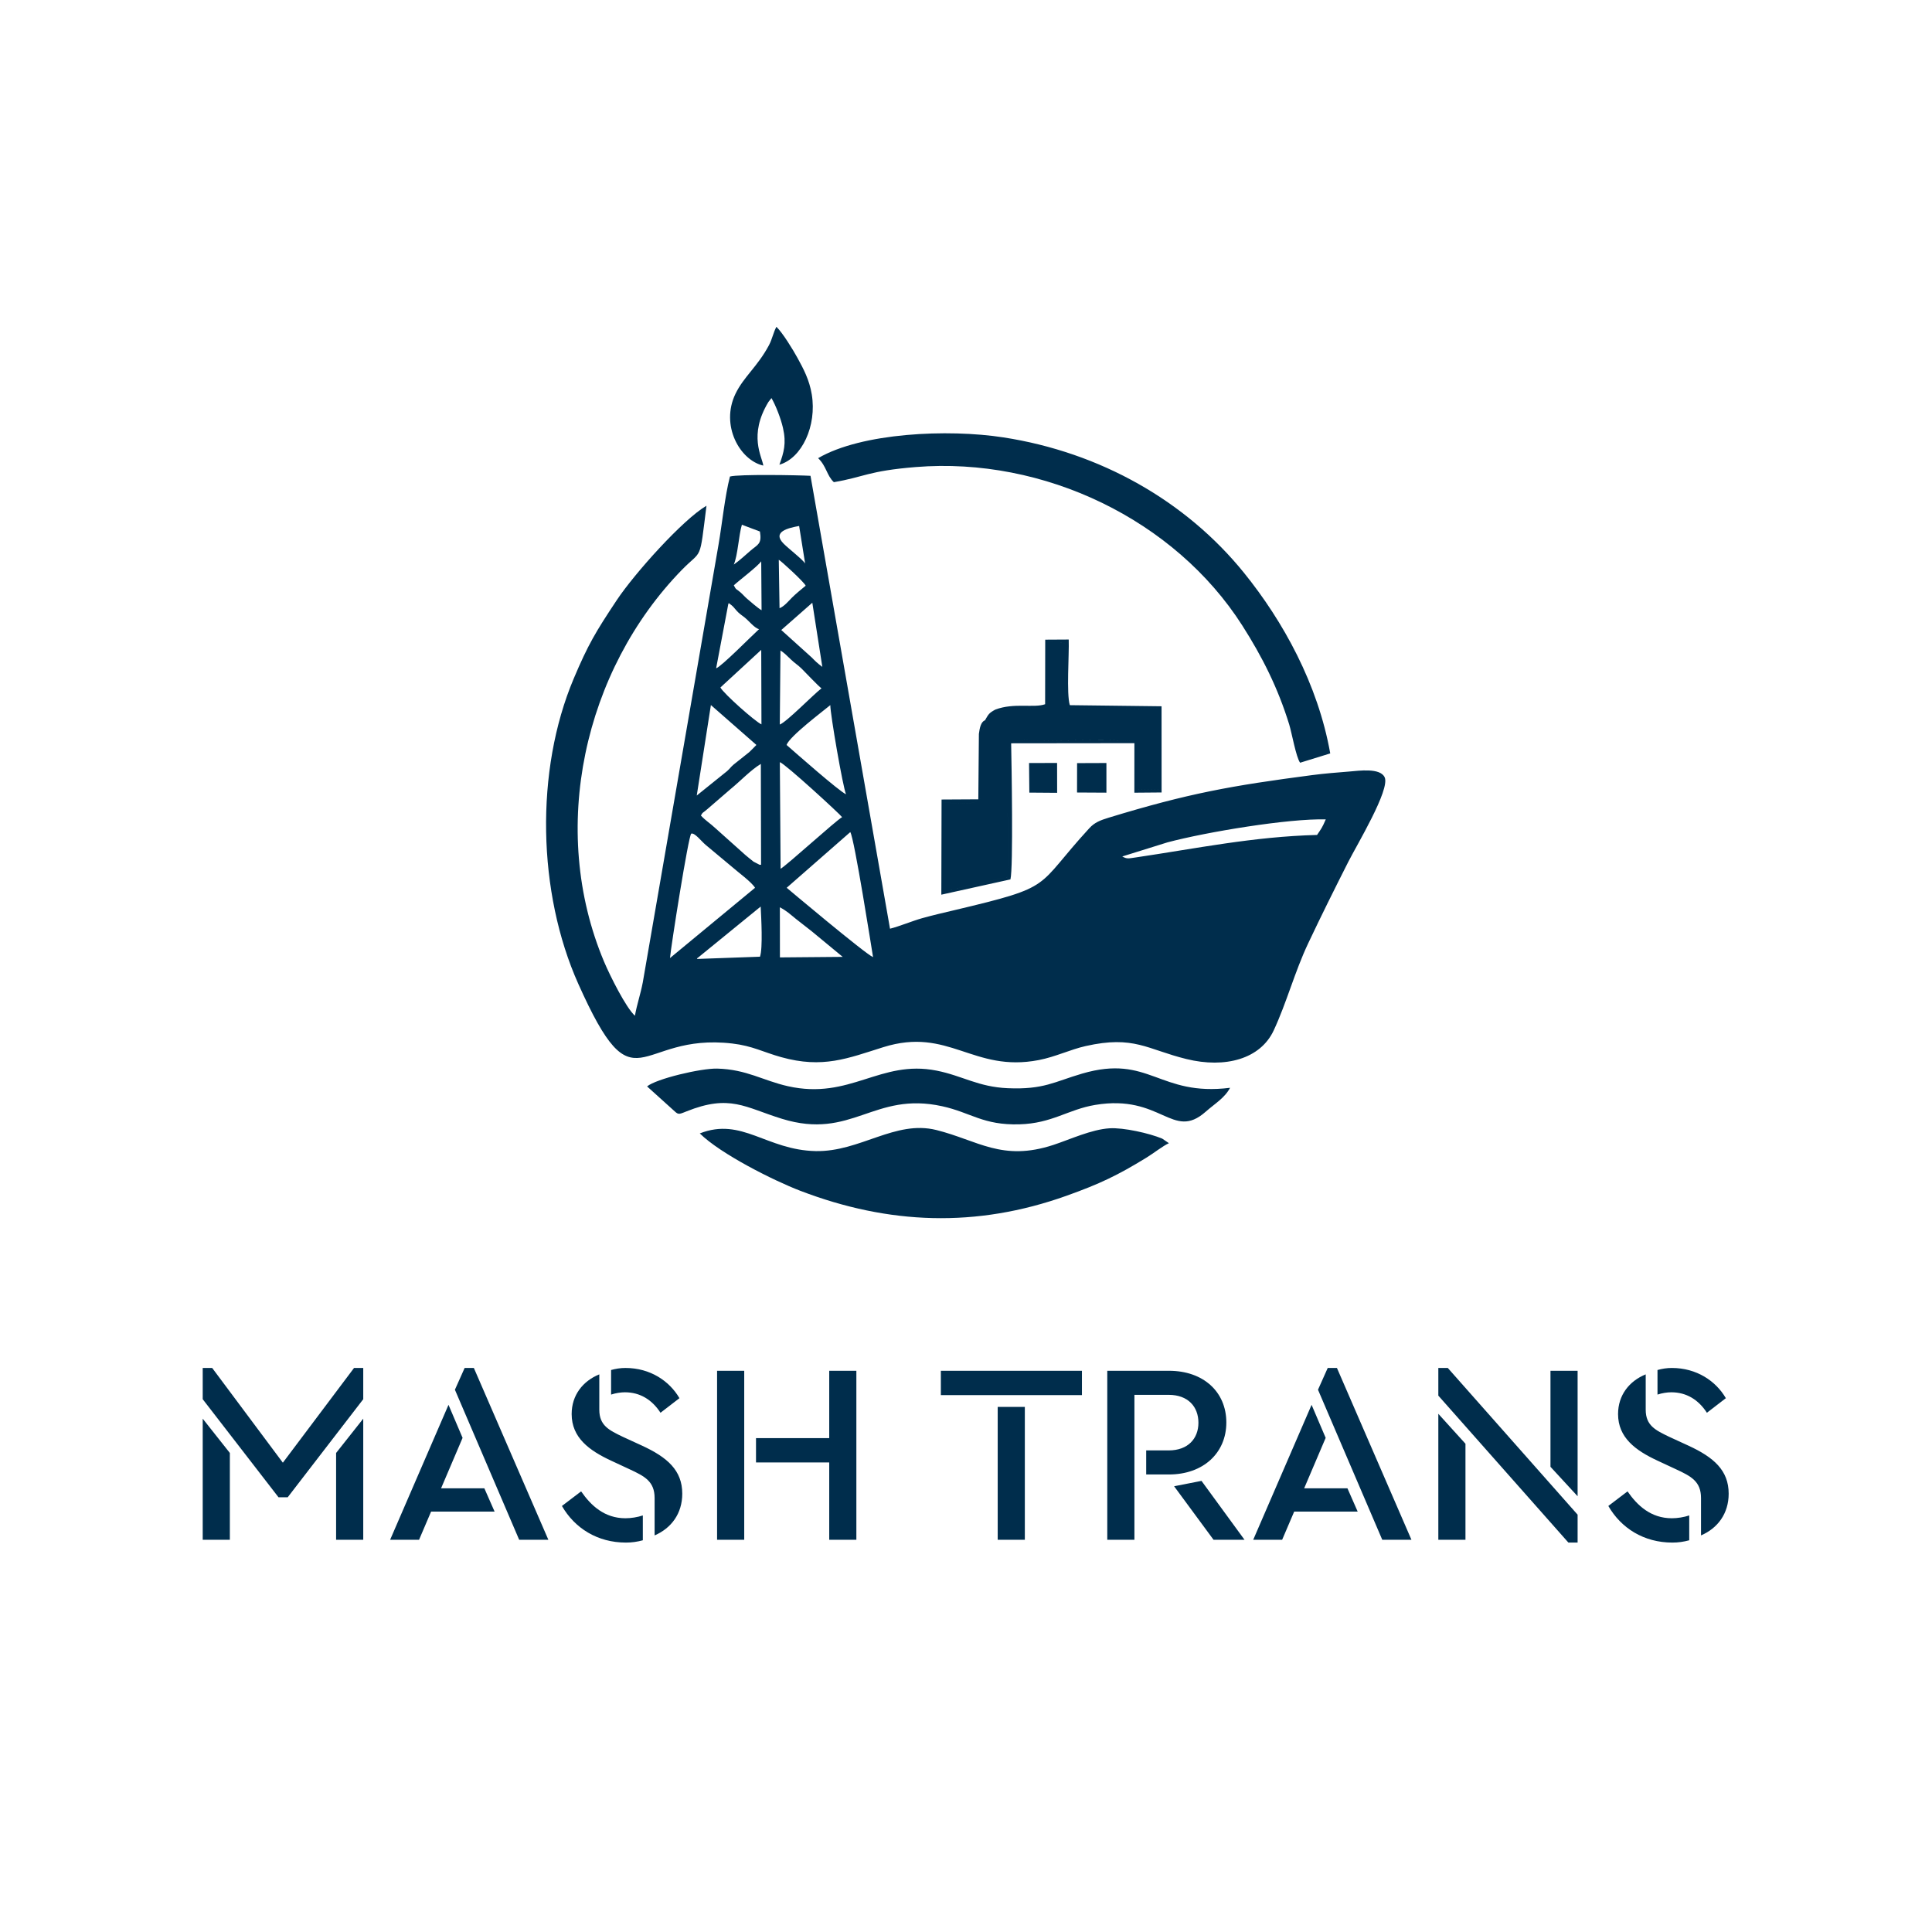 <?xml version="1.0" encoding="UTF-8"?>
<!DOCTYPE svg PUBLIC "-//W3C//DTD SVG 1.1//EN" "http://www.w3.org/Graphics/SVG/1.1/DTD/svg11.dtd">
<!-- Creator: CorelDRAW -->
<svg xmlns="http://www.w3.org/2000/svg" xml:space="preserve" width="3189px" height="3189px" version="1.1" style="shape-rendering:geometricPrecision; text-rendering:geometricPrecision; image-rendering:optimizeQuality; fill-rule:evenodd; clip-rule:evenodd"
viewBox="0 0 3189 3189"
 xmlns:xlink="http://www.w3.org/1999/xlink"
 xmlns:xodm="http://www.corel.com/coreldraw/odm/2003">
 <defs>
  <style type="text/css">
   <![CDATA[
    .fil0 {fill:#002D4C}
    .fil1 {fill:#002D4C;fill-rule:nonzero}
   ]]>
  </style>
 </defs>
 <g id="Слой_x0020_1">
  <path class="fil0" d="M1287.32 1533.13l-0.07 -35.54c11.75,6.22 16.52,11.17 26.73,19.35 8.76,7.01 16.52,13.03 25.88,20.26l51.12 42.23 -103.62 0.89 -0.04 -47.19zm-136.97 49.74c0.48,-0.78 1.25,-2.42 1.52,-1.93l103.72 -84.57c0.89,18.11 3.76,68.58 -1.15,82.78l-104.09 3.72zm148.17 -117.49l104.96 -91.9c6.63,9.32 35.86,196.23 37.6,206.38 -12.32,-4.82 -142.07,-114.04 -142.56,-114.48zm-192.64 116.04c1.69,-19.58 30.41,-201.78 35.09,-205.41 5.91,-1.86 16.47,12.5 24.11,18.83l41.52 34.64c12.64,11.11 33.4,25.84 39.7,35.9l-140.42 116.04zm1068.08 -203.24c-105.07,2.7 -199.79,22.47 -300.1,37.24 -11.51,1.7 -13.94,2.49 -21.46,-1.72l74.77 -23.32c64.26,-17.14 200.4,-39.61 261.17,-37.87 -6.06,14.06 -7,14.69 -14.38,25.67zm-885.49 55.82l-1.25 -176.01c9.2,3 100.17,86.64 102.77,90.82 -10.36,5.67 -90.88,79.15 -101.52,85.19zm-131.51 -87.85c2.95,-5.88 3.17,-3.96 10.84,-10.78l37.86 -32.7c16.3,-13.24 33.5,-31.72 50.21,-41.72l0.36 166.5c-1.24,0.14 -2.05,-0.35 -2.2,0.09l-10.26 -5.29c-5.32,-4.3 -8.67,-6.85 -13.6,-11.09l-48.74 -43.61c-9.88,-9.23 -16.6,-12.77 -24.47,-21.4zm141.35 -116.53c5.15,-14.45 59.51,-55.18 72.22,-65.76 -0.12,14.76 20.8,135.74 25.94,147.16 -11.34,-4.9 -82.31,-67.52 -98.16,-81.4zm-124.89 -65.86l75.12 65.86 -6.5 6.63c-1.5,1.48 -3.46,3.49 -5.38,5.28l-25.77 20.5c-5.05,4.34 -5.84,6.39 -10.69,10.73l-50.12 40.34 23.34 -149.34zm83.09 -91.08l0.36 122.98c-10.75,-4.87 -62.54,-50.94 -67.75,-60.89l67.39 -62.09zm31.74 0.99c7.29,4.87 9.66,7.62 17.5,15.13 6.4,6.12 11.75,9.19 17.65,15.07 5.54,5.49 28.84,30.15 32.59,32.29 -14.02,10.79 -57,55.13 -68.85,59.79l1.11 -122.28zm52.57 -78.79l16.53 105.87c-8.19,-5.97 -11.57,-9.47 -17.86,-15.83l-49.9 -45 51.23 -45.04zm-138.79 2.73c0.13,-1.13 0.55,-1.42 0.92,-2.09 8.51,6.24 6.7,5.57 12.95,12.52 4.91,5.46 7.51,6.61 13.24,11.17 7.13,5.66 16.33,17.65 23.8,19.26 -11.53,10.39 -61.59,61.29 -70.88,64.65l19.97 -105.51zm9.22 -31.46c8.09,-7.61 39.09,-30.96 45.24,-39.66l0.58 80.77c-5.73,-3.23 -19.03,-14.72 -24.14,-19.17 -4.56,-3.97 -6.21,-6.45 -10.89,-10.52 -7.31,-6.38 -6.55,-3.13 -10.79,-11.42zm75.48 37.78l-1.26 -79.97c3.07,1.23 41.83,36.68 44.4,42.79 -7.65,6.29 -17,14 -22.84,19.9 -5.37,5.43 -12.56,14.24 -20.3,17.28zm-75.49 -72.09c6.69,-15.77 8.01,-47.75 13.34,-65.72l29.79 11.21c3.38,20.76 -3.38,21.22 -14.97,31.06 -9.07,7.7 -17.91,16.32 -28.16,23.45zm117.73 -1.61c-2.97,-5.74 -27.06,-24.47 -35.28,-32.64 -20.07,-19.94 7.64,-26.18 25.37,-29.41l9.91 62.05zm-280.93 746.37c-14.57,-12.82 -41.14,-65.94 -50.93,-89.18 -92.28,-219.1 -32.79,-481.41 128.33,-646.71 34.21,-35.09 28.77,-11.13 40.69,-105.93 -38.75,22.57 -118.65,111.59 -148.08,155.82 -34.89,52.46 -47.38,73.42 -71.08,129.55 -64.17,152.05 -59.73,353.48 7.61,503.89 95.03,212.24 95.03,79.72 254.22,98.42 33.31,3.9 50.92,14.18 80.62,22.47 68.87,19.21 109.71,2.01 168.44,-16.41 108.5,-34.02 148.11,42.27 256.83,21.23 27.47,-5.31 51.76,-17.35 77.24,-23.09 80.07,-18.05 101.39,5.44 166.52,21.42 64.04,15.71 121.97,-0.11 143.94,-47.23 21.45,-45.98 34.79,-96.99 56.87,-143.64 22.5,-47.53 43.1,-88.87 66.18,-134.49 14.37,-28.41 69.35,-119.45 60.15,-139.64 -7.34,-16.1 -42.71,-10.87 -58.21,-9.6 -20.13,1.63 -40.75,3.2 -61.43,5.91 -133.13,17.44 -204.14,30.06 -335.9,70.29 -13.98,4.27 -23.29,7.92 -31.89,17.27 -91.59,99.66 -54.58,95.44 -222.27,135.26 -17.51,4.16 -35.9,8.36 -53.86,13.39 -15.84,4.44 -38.37,13.78 -52.95,17.33l-131.24 -747.54c-20.03,-1.13 -118.92,-2.86 -132.96,1.18 -8.43,32.65 -12.92,77.97 -18.78,112.01l-125.12 723.08c-3.71,19.54 -9.66,36.15 -12.94,54.94zm107.04 194.23c34.43,33.95 121.85,77.82 165.8,94.67 146.36,56.1 290.78,61.32 439.2,8.36 55.77,-19.9 84.92,-34.01 132.15,-62.96 12,-7.36 27.38,-19.52 37.19,-23.93l-10.97 -7.52c-21.27,-8.89 -64.05,-18.48 -86.93,-17.07 -30.09,1.86 -65.44,18.45 -92.83,27.45 -84.72,27.83 -124.71,-7.55 -193.19,-24.62 -67.89,-16.93 -125.93,36.23 -198.94,34.8 -81.58,-1.6 -121.88,-56.45 -191.48,-29.18zm195.33 -1114.58c13.91,13.35 14.19,28.73 25.97,39.62 49.49,-8.31 56.33,-18.57 135.23,-24.96 211.78,-17.16 427.7,87.26 538.9,261.49 32.98,51.69 58.82,102.93 77.49,163.44 4.27,13.83 11.36,54.28 18,63.12l49.73 -15.36c-20.34,-114.47 -77.92,-218.41 -142.31,-298.04 -95.83,-118.52 -237.25,-198.93 -397.26,-223.61 -91.57,-14.13 -234.05,-7.62 -305.75,34.3zm-282.33 1037l41.09 37.08c10.79,9.82 9.35,10.01 23.6,4.28 72.22,-29.02 96.81,-6.76 157.91,12.09 115.75,35.71 151.13,-45.71 264.61,-20.7 47.53,10.47 67.48,31.51 127.43,29.83 54.01,-1.51 80.22,-24.55 125.06,-32.04 109.34,-18.26 127.5,59.56 182.23,11.33 15.64,-13.78 31.33,-22.65 40.4,-39.59 -117.75,14.71 -133.05,-55.9 -244.15,-23.45 -46.32,13.54 -63.28,26.63 -122.73,24.12 -48.92,-2.06 -74.8,-20.55 -117.66,-29.05 -93.23,-18.48 -142.4,48.81 -245.24,25.76 -41.13,-9.22 -68.3,-27.84 -116.78,-29.08 -26.88,-0.68 -100.75,16.86 -115.77,29.42zm574.81 -622c-10.64,5.8 -11.17,7.54 -17.05,17.7 8.97,0.03 4.04,-2.53 0.26,7.21 -2.69,6.92 -3.87,6.51 -5.29,14.73 -2.42,14.02 -0.15,73.41 -1.27,94.94 -0.6,11.5 2.19,9.41 -3.94,13.62 -6.29,10.58 -44.28,6.67 -57.67,4.62 3.67,48.64 1.7,97.92 1.99,146.82l103.27 -23.24c4.98,-46.07 -7.95,-208.47 6.86,-222.08 6.29,-5.79 38.84,-2.91 47.79,-3.01 23.07,-0.25 150.36,-2.25 154.71,1.34 7.72,10.04 5.22,61.23 5.05,79.09l34.18 0.55 0.92 -134.52c-25.58,1.33 -132.7,2.74 -151.23,-2.29 -4.46,-29.71 2.17,-83.67 -2.93,-105.14l-27.92 -2.12 -1.79 108.47c-14.51,1.94 -31.39,2.02 -46.34,1.98 -35.99,-0.1 -26.41,7.1 -39.6,1.33zm-382.96 -402.75c-1.99,-14.78 -24.91,-49.94 8.43,-105.01l5.05 -6.41c7.13,12.2 15.46,33.82 18.97,49.16 5.89,25.73 1.4,40.58 -5.88,60.79 37.07,-10.64 61.99,-64.06 53.44,-115.94 -4,-24.26 -13.72,-42.28 -23.57,-60.27 -7.37,-13.49 -24.59,-41.67 -34.83,-51.4 -5.12,9.58 -6.94,20.42 -12.36,30.55 -18.89,35.28 -41.55,51.8 -55.22,80.11 -25.12,52.04 7.17,109.61 45.97,118.42zm382.96 402.75c13.19,5.77 3.61,-1.43 39.6,-1.33 14.95,0.04 31.83,-0.04 46.34,-1.98l1.79 -108.47 27.92 2.12c5.1,21.47 -1.53,75.43 2.93,105.14 18.53,5.03 125.65,3.62 151.23,2.29l-0.92 134.52 -34.18 -0.55c0.17,-17.86 2.67,-69.05 -5.05,-79.09 -4.35,-3.59 -131.64,-1.59 -154.71,-1.34 -8.95,0.1 -41.5,-2.78 -47.79,3.01 -14.81,13.61 -1.88,176.01 -6.86,222.08l-103.27 23.24c-0.29,-48.9 1.68,-98.18 -1.99,-146.82 13.39,2.05 51.38,5.96 57.67,-4.62 6.13,-4.21 3.34,-2.12 3.94,-13.62 1.12,-21.53 -1.15,-80.92 1.27,-94.94 1.42,-8.22 2.6,-7.81 5.29,-14.73 3.78,-9.74 8.71,-7.18 -0.26,-7.21 -6.9,2.4 -8.86,13.29 -10.06,22.45l-0.95 107.95 -60.67 0.35 -0.38 157.07 114.08 -25.23c4.83,-19.11 1.86,-191.3 1.16,-224.63l203.44 -0.24 -0.06 81.76 44.96 -0.38 -0.07 -142.27 -151.39 -1.82c-5.84,-18.8 -0.96,-83.3 -1.85,-108.35l-38.78 0.22 -0.17 106.57c-18.54,6.64 -51.07,-2.88 -82.21,8.85zm139.28 134.23l38.65 -2.06 1.68 -37.81 -39.11 -1.63 -1.22 41.5zm-43.93 -3.74c3.86,-9.04 3.15,-25.72 1.46,-36.37l-35.51 -1.09 -0.57 40.58c15.52,-2 23.8,2.34 34.62,-3.12zm0 0c-10.82,5.46 -19.1,1.12 -34.62,3.12l0.57 -40.58 35.51 1.09c1.69,10.65 2.4,27.33 -1.46,36.37zm-39.19 6.55l45.88 0.35 -0.08 -49.29 -46.27 0.1 0.47 48.84zm84.34 -44.31l39.11 1.63 -1.68 37.81 -38.65 2.06 1.22 -41.5zm-5.61 44.14l48.5 0.27 0 -48.95 -48.41 0.18 -0.09 48.5z"/>
  <path class="fil1" d="M599.58 2257.99l-15.21 0 -117.49 156.36 -116.64 -156.36 -15.64 0 0 51.56 125.1 161.86 15.21 0 124.67 -161.86 0 -51.56zm-264.98 83.67l0 199.9 44.8 0 0 -143.27 -44.8 -56.63zm264.98 0l-44.8 56.63 0 143.27 44.8 0 0 -199.9zm257.37 199.9l48.18 0 -122.98 -283.57 -15.21 0 -16.06 35.92 106.07 247.65zm-213 0l47.76 0 19.86 -46.49 104.81 0 -16.9 -38.45 -71.43 0 35.5 -83.26 -23.24 -54.52 -96.36 222.72zm446.28 -209.62l31.28 -24.08c-16.48,-28.32 -48.18,-49.87 -89.17,-49.87 -8.46,0 -16.06,1.27 -23.67,3.38l0 40.57c7.61,-2.54 16.06,-3.8 22.82,-3.8 24.93,0 44.8,12.25 58.74,33.8zm-9.72 202.44c27.47,-11.84 45.65,-35.93 45.65,-68.89 0,-38.46 -24.52,-60.01 -66.78,-79.45l-31.27 -14.37c-22.82,-10.99 -38.88,-18.59 -38.88,-44.8l0 -58.32c-27.05,10.99 -45.64,34.23 -45.64,65.51 0,38.88 28.73,60.01 65.08,76.91l30.85 14.37c24.51,11.41 40.99,19.86 40.99,47.34l0 61.7zm-47.33 11.83c9.72,0 18.6,-1.27 27.89,-3.8l0 -41c-8.87,2.96 -19.44,4.65 -28.73,4.65 -34.66,0 -57.06,-21.13 -73.12,-44.37l-31.69 24.09c21.13,36.76 58.74,60.43 105.65,60.43zm195.25 -283.57l-44.8 0 0 278.92 44.8 0 0 -278.92zm185.1 0l-44.79 0 0 111.14 -120.87 0 0 40.15 120.87 0 0 127.63 44.79 0 0 -278.92zm139.47 40.14l232.86 0 0 -40.14 -232.86 0 0 40.14zm93.82 238.78l44.79 0 0 -219.33 -44.79 0 0 219.33zm180.87 0l44.8 0 0 -239.2 56.63 0c31.7,0 49.02,19.44 49.02,46.07 0,26.2 -17.32,45.64 -49.02,45.64l-37.19 0 0 39.72 37.61 0c56.63,0 94.67,-35.5 94.67,-85.79 0,-50.71 -38.04,-85.36 -94.67,-85.36l-101.85 0 0 278.92zm175.39 0l51.13 0 -70.99 -97.2 -45.22 8.88 65.08 88.32zm278.5 0l48.18 0 -122.98 -283.57 -15.22 0 -16.05 35.92 106.07 247.65zm-213 0l47.76 0 19.86 -46.49 104.81 0 -16.9 -38.45 -71.43 0 35.5 -83.26 -23.24 -54.52 -96.36 222.72zm520.24 4.65l15.21 0 0 -46.06 -214.26 -242.16 -15.64 0 0 45.64 214.69 242.58zm15.21 -76.49l0 -207.08 -44.79 0 0 158.48 44.79 48.6zm-229.9 71.84l44.8 0 0 -158.48 -44.8 -49.45 0 207.93zm443.32 -209.62l31.28 -24.08c-16.48,-28.32 -48.18,-49.87 -89.17,-49.87 -8.46,0 -16.06,1.27 -23.67,3.38l0 40.57c7.61,-2.54 16.06,-3.8 22.82,-3.8 24.94,0 44.8,12.25 58.74,33.8zm-9.72 202.44c27.47,-11.84 45.65,-35.93 45.65,-68.89 0,-38.46 -24.51,-60.01 -66.78,-79.45l-31.27 -14.37c-22.82,-10.99 -38.88,-18.59 -38.88,-44.8l0 -58.32c-27.05,10.99 -45.64,34.23 -45.64,65.51 0,38.88 28.74,60.01 65.08,76.91l30.85 14.37c24.51,11.41 40.99,19.86 40.99,47.34l0 61.7zm-47.33 11.83c9.72,0 18.6,-1.27 27.89,-3.8l0 -41c-8.87,2.96 -19.44,4.65 -28.73,4.65 -34.66,0 -57.06,-21.13 -73.12,-44.37l-31.69 24.09c21.13,36.76 58.74,60.43 105.65,60.43z"/>
 </g>
</svg>
